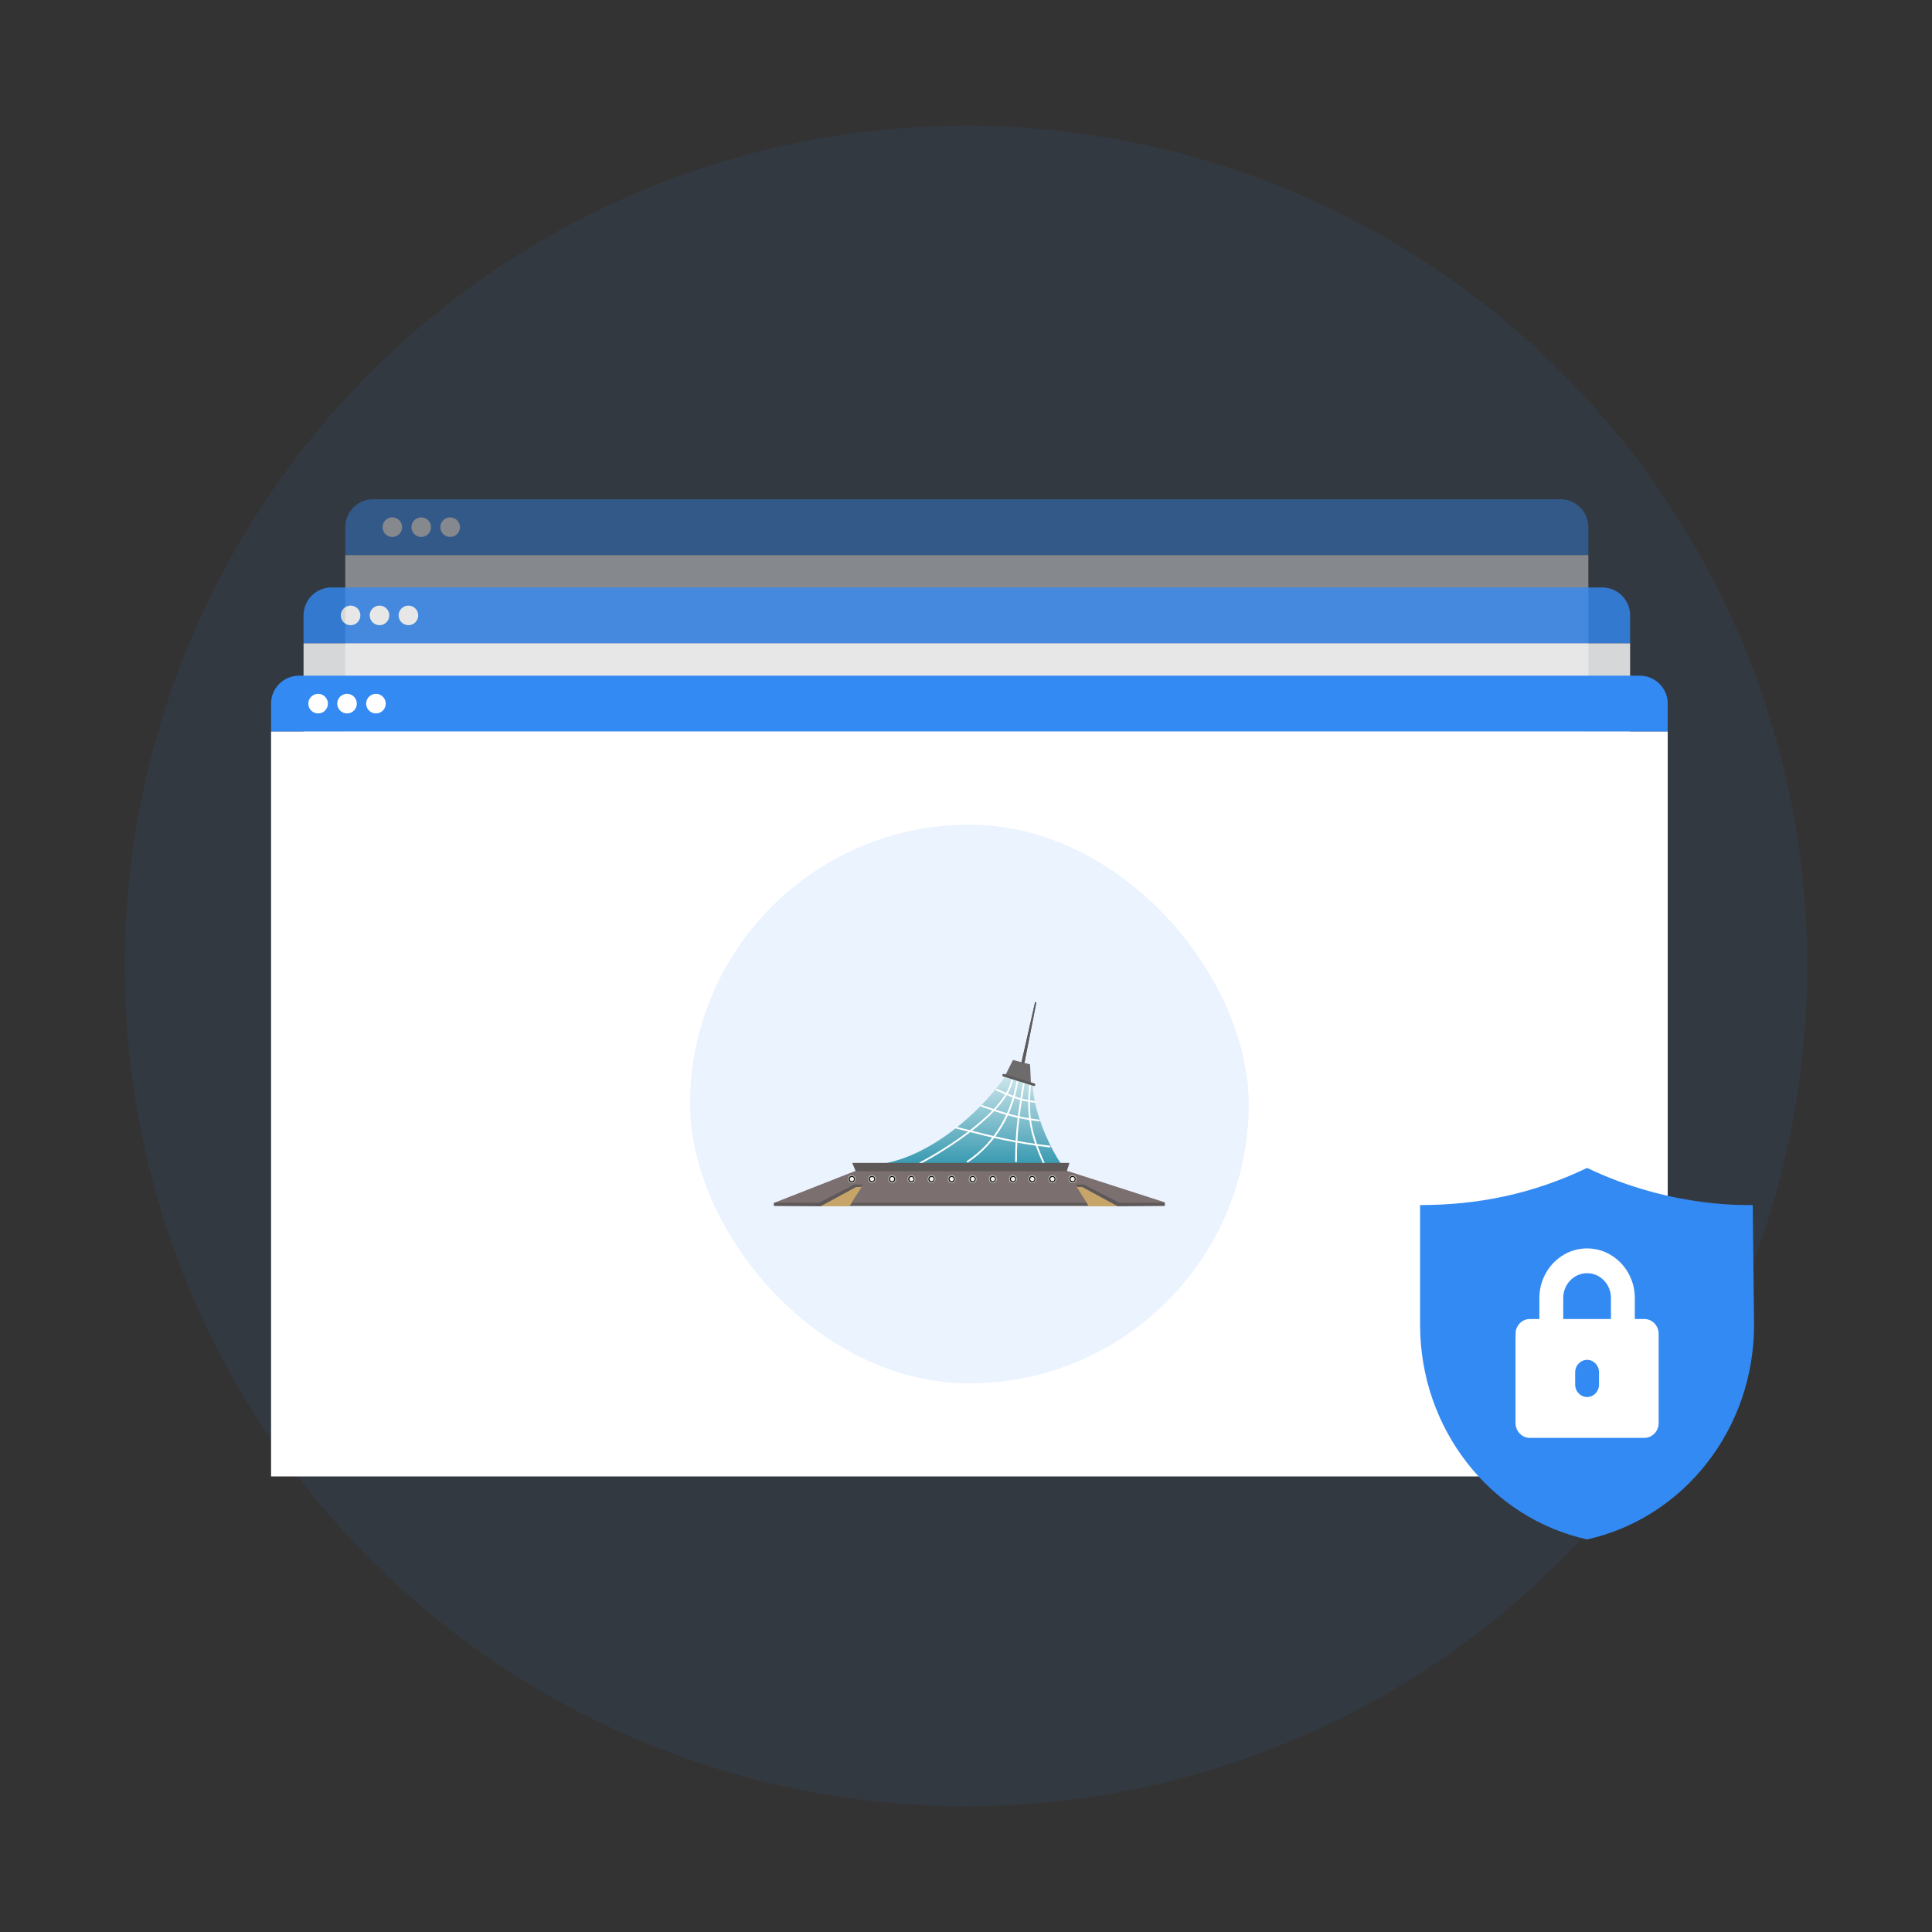 <?xml version="1.0" encoding="UTF-8"?>
<svg xmlns="http://www.w3.org/2000/svg" width="415" height="415" fill="none">
  <rect width="100%" height="100%" fill="#333333" stroke="none"/>
  <ellipse cx="180.704" cy="180.5" fill="#338AF3" opacity=".07" rx="180.704" ry="180.5" transform="matrix(-1 0 0 1 388.203 27)"></ellipse>
  <g opacity=".4">
    <path fill="#338AF3" d="M74.168 113.239a6 6 0 0 1 6-6h255.019a6 6 0 0 1 6 6v6H74.168v-6Z"></path>
    <circle cx="84.273" cy="113.239" r="2.105" fill="#fff"></circle>
    <circle cx="90.484" cy="113.239" r="2.105" fill="#fff"></circle>
    <circle cx="96.695" cy="113.239" r="2.105" fill="#fff"></circle>
    <path fill="#fff" d="M74.168 119.239h267.019v160H74.168z"></path>
    <circle cx="207.676" cy="199.239" r="60" fill="#F7D02E" opacity=".07"></circle>
    <g clip-path="url(#a)">
      <path fill="#959595" d="M244.993 174.049c.047.215.139.429.139.646.006 18.888.006 37.777.004 56.665 0 .129-.014.258-.023.389-4.633-.002-9.268.004-13.902-.01-3.189-.011-6.068-2.852-6.071-6.029-.008-17.161 0-34.321 0-51.482l.29-.035c6.358.008 12.715.019 19.073.021.162 0 .325-.106.487-.163l.003-.002Zm-9.921 16.398v-7.423h-4.871v7.423h4.871Zm.039 5.096h-4.923v7.367h4.923v-7.367Zm-4.948 19.869h4.919v-7.363h-4.919v7.363Z"></path>
      <path fill="#A24B33" d="M200.121 202.787c1.769-1.446 3.538-2.894 5.311-4.336.706-.575 1.422-1.135 2.204-1.758 1.346 1.073 2.702 2.15 4.054 3.233 2.679 2.146 5.356 4.294 8.037 6.438.117.094.267.15.4.223-.002 8.385-.004 16.768-.008 25.154l-5-.013v-9.939h-4.967v9.939c-1.664-.048-3.327-.095-4.991-.141v-9.834h-5.019v-5.037h4.94v-7.469h-4.94l-.021-6.462v.002Zm14.958 13.914v-7.406h-4.904v7.406h4.904Z"></path>
      <path fill="#777" d="M220.117 231.745c.002-8.385.006-16.769.009-25.154.004-10.486.006-20.969.012-31.454 0-.309.042-.617.065-.925l4.939.016c-.002 17.161-.01 34.321 0 51.482 0 3.177 2.881 6.018 6.071 6.029 4.633.014 9.269.008 13.902.01v4.952c-.204.017-.379.042-.552.042h-24.044c-.129 0-.258-.015-.389-.023l-.013-4.975Z"></path>
      <path fill="#B4B4B4" d="M175.117 216.674c1.181-.958 2.359-1.923 3.546-2.875.504-.406 1.085-.731 1.529-1.194.759-.789 1.65-.897 2.681-.889 4.078.039 8.157.01 12.234.006v20.011c-1.663 0-3.325-.003-4.99-.005v-9.933h-4.977v9.933l-5-.3v-9.679h-5l-.021-5.075h-.002Z"></path>
      <path fill="#893B20" d="M195.104 231.735v-20.011c.008-1.475 0-2.95.035-4.423.006-.273.113-.635.306-.794 1.54-1.26 3.111-2.483 4.671-3.716l.021 6.462v22.492c1.525 0 2.952.006 4.379-.006.215 0 .427-.094.64-.146 1.664.048 3.327.096 4.991.142h4.967l5 .012c.004 1.658.008 3.317.01 4.975-3.67.008-7.339.023-11.01.023-4.658 0-9.319-.013-13.977-.021-.013-1.662-.023-3.325-.035-4.987l.002-.002Z"></path>
      <path fill="#959595" d="m195.105 231.735.035 4.987-21.318.021h-3.698v-.875c0-4.869.008-9.738-.011-14.606-.002-.548.144-.911.596-1.242 1.488-1.092 2.942-2.227 4.408-3.346l.021 5.075v9.992c1.602 0 3.084.008 4.563-.015.148-.002.291-.193.437-.298l5 .3h4.977c1.663 0 3.325.005 4.99.005v.002Z"></path>
      <path fill="#777" d="M244.994 174.049c-.162.056-.325.163-.487.163-6.359 0-12.715-.011-19.073-.021.143-.208.26-.446.435-.623 2.921-2.933 5.848-5.86 8.781-8.781.173-.173.417-.277.629-.413.746.719 1.503 1.427 2.234 2.161 2.498 2.5 4.987 5.008 7.481 7.514Z"></path>
      <path fill="#5D5E60" d="M235.278 164.374c-.21.136-.454.24-.629.413-2.933 2.921-5.86 5.848-8.781 8.781-.177.177-.292.415-.436.623l-.289.033-4.94-.016c.669-.69 1.327-1.388 2.004-2.069 3.271-3.279 6.55-6.552 9.821-9.831.181-.182.313-.415.473-.634 1.002.975 1.89 1.838 2.777 2.698v.002Z"></path>
      <path fill="#91DFF6" d="M235.07 190.449h-4.871v-7.423h4.871v7.423ZM235.114 195.545v7.367h-4.923v-7.367h4.923ZM230.164 215.416v-7.363h4.919v7.363h-4.919ZM205.159 231.589c-.212.05-.425.144-.639.146-1.427.012-2.854.006-4.379.006v-9.986h5.018v9.834ZM215.119 231.732h-4.967v-9.939h4.967v9.939ZM200.141 216.718v-7.469h4.939v7.469h-4.939ZM215.08 216.701h-4.904v-7.406h4.904v7.406ZM180.137 231.428c-.146.105-.292.296-.438.298-1.479.023-2.96.015-4.562.015v-9.992h5v9.679ZM190.118 231.728h-4.977v-9.933h4.977v9.933Z"></path>
    </g>
  </g>
  <g opacity=".8">
    <path fill="#338AF3" d="M65.203 132.191a6 6 0 0 1 6-6h272.954a6 6 0 0 1 6 6v6H65.203v-6Z"></path>
    <circle cx="75.308" cy="132.191" r="2.105" fill="#fff"></circle>
    <circle cx="81.519" cy="132.191" r="2.105" fill="#fff"></circle>
    <circle cx="87.73" cy="132.191" r="2.105" fill="#fff"></circle>
    <path fill="#fff" d="M65.203 138.191h284.953v160H65.203z"></path>
    <circle cx="207.68" cy="218.191" r="60" fill="#F7D02E" opacity=".07"></circle>
    <path fill="#B4B4B4" d="M175.125 235.627c1.181-.959 2.358-1.923 3.546-2.875.504-.407 1.085-.732 1.529-1.194.758-.79 1.65-.898 2.681-.89 4.077.04 8.157.011 12.234.007v20.01c-1.663 0-3.325-.002-4.99-.004v-9.933h-4.977v9.933l-5-.3v-9.679h-5c-.006-1.692-.015-3.384-.021-5.075h-.002Z"></path>
    <path fill="#959595" d="m195.113 250.687.035 4.988-21.319.02h-3.697v-.875c0-4.868.008-9.737-.011-14.606-.002-.548.144-.91.596-1.241 1.487-1.092 2.942-2.228 4.408-3.346.007 1.691.015 3.383.021 5.075v9.991c1.602 0 3.083.009 4.563-.014.148-.002.291-.194.437-.298l5 .3h4.977c1.663 0 3.325.004 4.99.004v.002Z"></path>
    <path fill="#777" d="M245.002 193.002c-.163.056-.325.162-.488.162-6.358 0-12.714-.01-19.073-.021.144-.208.261-.445.436-.623 2.921-2.933 5.848-5.86 8.781-8.781.173-.173.417-.277.629-.412.746.718 1.502 1.427 2.234 2.16 2.497 2.5 4.987 5.008 7.481 7.515Z"></path>
    <path fill="#5D5E60" d="M235.286 183.327c-.21.135-.454.239-.629.412a2796.011 2796.011 0 0 0-8.781 8.781c-.178.178-.292.415-.436.623l-.289.034c-1.646-.007-3.294-.011-4.94-.017.669-.69 1.327-1.387 2.004-2.069 3.271-3.279 6.55-6.552 9.821-9.831.181-.181.312-.415.473-.633 1.002.975 1.889 1.837 2.777 2.698v.002Z"></path>
    <path fill="#91DFF6" d="M235.078 209.402h-4.871v-7.423h4.871v7.423ZM235.122 214.498v7.366h-4.923v-7.366h4.923ZM230.172 234.368v-7.362h4.919v7.362h-4.919ZM205.167 250.541c-.212.05-.425.144-.639.146-1.427.013-2.855.006-4.38.006v-9.985h5.019v9.833ZM200.148 235.67v-7.468h4.94v7.468h-4.94ZM215.088 235.654h-4.904v-7.406h4.904v7.406ZM180.145 250.381c-.146.104-.292.296-.438.298-1.479.023-2.96.014-4.562.014v-9.991h5v9.679ZM190.126 250.681h-4.978v-9.933h4.978v9.933Z"></path>
  </g>
  <path fill="#338AF3" d="M58.227 151.144a6 6 0 0 1 6-6h288a6 6 0 0 1 6 6v6h-300v-6Z"></path>
  <circle cx="68.332" cy="151.144" r="2.105" fill="#fff"></circle>
  <circle cx="74.543" cy="151.144" r="2.105" fill="#fff"></circle>
  <circle cx="80.754" cy="151.144" r="2.105" fill="#fff"></circle>
  <path fill="#fff" d="M58.227 157.144h300v160h-300z"></path>
  <rect width="120" height="120" x="148.227" y="177.144" fill="#338AF3" fill-opacity=".1" rx="60"></rect>
  <path fill="url(#b)" d="M227.837 249.89h-37.72c11.815-2.333 22.262-13.326 25.68-18.531l6.02 1.881c.452 6.848 4.202 13.953 6.02 16.65Z"></path>
  <path fill="#fff" fill-rule="evenodd" d="M209.511 242.325c-4.07 3.27-8.779 6.112-11.876 7.731l-.174-.333c3.08-1.611 7.768-4.44 11.814-7.691 2.024-1.625 3.882-3.352 5.298-5.081 1.419-1.732 2.381-3.45 2.637-5.057l.372.059c-.271 1.703-1.281 3.483-2.718 5.236-1.438 1.756-3.318 3.502-5.353 5.136ZM218.711 232.329c-1.06 6.665-4.64 13.357-10.9 17.436l-.206-.315c6.156-4.011 9.688-10.601 10.735-17.18l.371.059ZM219.929 233.725c-.938 5.869-1.498 9.373-1.498 15.882h-.376c0-6.54.564-10.069 1.502-15.939l.193-1.21.372.059-.193 1.208Z" clip-rule="evenodd"></path>
  <path fill="#fff" fill-rule="evenodd" d="M214.594 234.084c2.865 1.284 4.559 2.043 7.838 2.431l-.045.374c-3.337-.395-5.076-1.175-7.942-2.459l-.593-.266.154-.343.588.263ZM211.697 237.633c4.262 1.449 6.8 2.312 11.642 2.886l-.044.373c-4.882-.578-7.452-1.452-11.716-2.901l-.879-.299.12-.357.877.298ZM206.726 242.367c6.944 1.767 11.094 2.823 18.925 3.75l-.044.374c-7.856-.93-12.027-1.992-18.972-3.759l-1.432-.364.093-.365 1.43.364Z" clip-rule="evenodd"></path>
  <path fill="#fff" fill-rule="evenodd" d="M221.604 241.451c.443 2.53 1.33 5.076 2.834 8.456l-.343.153c-1.511-3.392-2.411-5.971-2.861-8.544-.451-2.573-.45-5.131-.169-8.48l.375.032c-.279 3.333-.279 5.855.164 8.383Z" clip-rule="evenodd"></path>
  <path fill="#7C6F6F" d="M229.156 251.489h-45.34l-17.496 6.875v.65h83.906v-.743l-21.07-6.782Z"></path>
  <path fill="#5E5959" d="m183.062 249.796.753 1.787h45.339l.565-1.787h-46.657ZM208.932 259.014H182.5l.564-.659h25.868v.659ZM166.227 258.355v.659l10.065.094 7.619-4.139h1.034l.471-.47-1.787-.094-7.714 3.95h-9.688Z"></path>
  <path fill="#C7A468" d="m185.323 254.593-2.822 4.421v.094h-6.208l7.619-4.139h1.035l.376-.376Z"></path>
  <path fill="#5E5959" d="M208.838 259.014h25.021l-.564-.659h-24.457v.659ZM250.133 258.355v.659l-10.065.094-7.619-4.139h-1.035l-.47-.47 1.787-.094 7.713 3.95h9.689Z"></path>
  <path fill="#C7A468" d="m231.036 254.593 2.822 4.421v.094h6.208l-7.619-4.139h-1.035l-.376-.376Z"></path>
  <path fill="#6D6B6C" d="m217.587 227.69-1.599 3.198 5.456 1.694-.188-3.951-3.669-.941Z"></path>
  <circle cx="182.968" cy="253.276" r=".847" fill="#B5B4B4"></circle>
  <path fill="#F3F1E3" d="M183.437 253.276a.47.47 0 1 1-.94 0 .47.47 0 0 1 .94 0Z"></path>
  <path fill="#000" fill-rule="evenodd" d="M183.626 253.276a.658.658 0 1 1-1.316 0 .658.658 0 0 1 1.316 0Zm-.659.47a.47.47 0 1 0 .001-.939.47.47 0 0 0-.001.939Z" clip-rule="evenodd"></path>
  <circle cx="195.761" cy="253.276" r=".847" fill="#B5B4B4"></circle>
  <path fill="#F3F1E3" d="M196.23 253.276a.47.47 0 1 1-.94 0 .47.47 0 0 1 .94 0Z"></path>
  <path fill="#000" fill-rule="evenodd" d="M196.418 253.276a.657.657 0 1 1-1.316 0 .658.658 0 1 1 1.316 0Zm-.658.47a.47.47 0 1 0 .001-.939.47.47 0 0 0-.001.939Z" clip-rule="evenodd"></path>
  <circle cx="208.933" cy="253.276" r=".847" fill="#B5B4B4"></circle>
  <path fill="#F3F1E3" d="M209.402 253.276a.47.47 0 1 1-.94 0 .47.47 0 0 1 .94 0Z"></path>
  <path fill="#000" fill-rule="evenodd" d="M209.59 253.276a.658.658 0 1 1-1.318 0 .658.658 0 0 1 1.318 0Zm-.658.47a.47.47 0 1 0 .001-.939.47.47 0 0 0-.001.939Z" clip-rule="evenodd"></path>
  <circle cx="221.725" cy="253.276" r=".847" fill="#B5B4B4"></circle>
  <path fill="#F3F1E3" d="M222.195 253.276a.47.47 0 1 1-.94 0 .47.47 0 0 1 .94 0Z"></path>
  <path fill="#000" fill-rule="evenodd" d="M222.383 253.276a.658.658 0 1 1-1.318 0 .658.658 0 0 1 1.318 0Zm-.658.47a.47.47 0 1 0 .001-.939.47.47 0 0 0-.001.939Z" clip-rule="evenodd"></path>
  <circle cx="187.3" cy="253.276" r=".847" fill="#B5B4B4"></circle>
  <path fill="#F3F1E3" d="M187.769 253.276a.47.47 0 1 1-.94 0 .47.47 0 0 1 .94 0Z"></path>
  <path fill="#000" fill-rule="evenodd" d="M187.958 253.276a.658.658 0 1 1-1.316 0 .658.658 0 0 1 1.316 0Zm-.659.47a.47.47 0 1 0 .001-.939.47.47 0 0 0-.001.939Z" clip-rule="evenodd"></path>
  <circle cx="200.093" cy="253.276" r=".847" fill="#B5B4B4"></circle>
  <path fill="#F3F1E3" d="M200.562 253.276a.47.47 0 1 1-.94 0 .47.47 0 0 1 .94 0Z"></path>
  <path fill="#000" fill-rule="evenodd" d="M200.751 253.276a.658.658 0 1 1-1.316 0 .658.658 0 0 1 1.316 0Zm-.659.47a.47.47 0 1 0 .001-.939.47.47 0 0 0-.001.939Z" clip-rule="evenodd"></path>
  <circle cx="213.257" cy="253.276" r=".847" fill="#B5B4B4"></circle>
  <path fill="#F3F1E3" d="M213.726 253.276a.47.47 0 1 1-.94 0 .47.47 0 0 1 .94 0Z"></path>
  <path fill="#000" fill-rule="evenodd" d="M213.915 253.276a.658.658 0 1 1-1.316 0 .658.658 0 0 1 1.316 0Zm-.659.47a.47.47 0 1 0 .001-.939.47.47 0 0 0-.001.939Z" clip-rule="evenodd"></path>
  <circle cx="226.05" cy="253.276" r=".847" fill="#B5B4B4"></circle>
  <path fill="#F3F1E3" d="M226.519 253.276a.47.47 0 1 1-.94 0 .47.47 0 0 1 .94 0Z"></path>
  <path fill="#000" fill-rule="evenodd" d="M226.708 253.276a.658.658 0 1 1-1.316 0 .658.658 0 0 1 1.316 0Zm-.659.47a.47.47 0 1 0 .001-.939.47.47 0 0 0-.001.939Z" clip-rule="evenodd"></path>
  <circle cx="191.624" cy="253.276" r=".847" fill="#B5B4B4"></circle>
  <path fill="#F3F1E3" d="M192.093 253.276a.47.47 0 1 1-.94 0 .47.47 0 0 1 .94 0Z"></path>
  <path fill="#000" fill-rule="evenodd" d="M192.282 253.276a.658.658 0 1 1-1.316 0 .658.658 0 0 1 1.316 0Zm-.659.47a.47.47 0 1 0 .001-.94.47.47 0 0 0-.001.94Z" clip-rule="evenodd"></path>
  <circle cx="204.417" cy="253.276" r=".847" fill="#B5B4B4"></circle>
  <path fill="#F3F1E3" d="M204.886 253.276a.47.47 0 1 1-.94 0 .47.47 0 0 1 .94 0Z"></path>
  <path fill="#000" fill-rule="evenodd" d="M205.075 253.276a.658.658 0 1 1-1.316 0 .658.658 0 0 1 1.316 0Zm-.659.47a.47.47 0 1 0 .001-.94.47.47 0 0 0-.001.94Z" clip-rule="evenodd"></path>
  <circle cx="217.589" cy="253.276" r=".847" fill="#B5B4B4"></circle>
  <path fill="#F3F1E3" d="M218.058 253.276a.47.47 0 1 1-.94 0 .47.47 0 0 1 .94 0Z"></path>
  <path fill="#000" fill-rule="evenodd" d="M218.247 253.276a.658.658 0 1 1-1.316 0 .658.658 0 0 1 1.316 0Zm-.659.47a.47.47 0 1 0 .001-.939.47.47 0 0 0-.001.939Z" clip-rule="evenodd"></path>
  <circle cx="230.382" cy="253.276" r=".847" fill="#B5B4B4"></circle>
  <path fill="#F3F1E3" d="M230.851 253.276a.47.47 0 1 1-.94 0 .47.47 0 0 1 .94 0Z"></path>
  <path fill="#000" fill-rule="evenodd" d="M231.04 253.276a.658.658 0 1 1-1.316 0 .658.658 0 0 1 1.316 0Zm-.659.47a.47.47 0 1 0 .001-.939.47.47 0 0 0-.001.939Z" clip-rule="evenodd"></path>
  <path fill="#5A5B5B" d="M219.66 228.405a.319.319 0 0 1-.205-.37l2.859-12.652a.14.14 0 0 1 .163-.106.14.14 0 0 1 .11.164l-2.511 12.726a.318.318 0 0 1-.416.238Z"></path>
  <path fill="#5A5B5B" d="M219.66 228.405a.319.319 0 0 1-.205-.37l2.859-12.652a.14.14 0 0 1 .163-.106.14.14 0 0 1 .11.164l-2.511 12.726a.318.318 0 0 1-.416.238Z"></path>
  <rect width="7.398" height=".564" x="215.402" y="230.606" fill="#5A5A5A" rx=".282" transform="rotate(17.391 215.402 230.606)"></rect>
  <path fill="#338AF3" d="M376.779 284.609c0 22.264-14.992 41.418-35.868 46.065-20.922-4.655-35.868-23.85-35.868-46.065v-25.757c12.429 0 24.175-2.375 35.868-7.978 18.575 8.899 35.173 7.896 35.579 7.98l.289 25.755Z"></path>
  <path fill="#fff" d="M348.598 288.114c-1.415 0-2.562-1.191-2.562-2.66v-6.65c0-2.933-2.298-5.32-5.124-5.32-2.825 0-5.124 2.387-5.124 5.32v6.65c0 1.469-1.147 2.66-2.562 2.66-1.415 0-2.562-1.191-2.562-2.66v-6.65c0-5.867 4.597-10.64 10.248-10.64 5.651 0 10.248 4.773 10.248 10.64v6.65c0 1.469-1.147 2.66-2.562 2.66Z"></path>
  <path fill="#fff" d="M356.283 286.518v19.152c0 1.763-1.376 3.192-3.074 3.192h-24.596c-1.698 0-3.074-1.429-3.074-3.192 0-20.879-.054-19.429.123-20.048.373-1.327 1.552-2.296 2.951-2.296h24.596c1.698 0 3.074 1.428 3.074 3.192Z"></path>
  <path fill="#338AF3" d="M340.914 300.084c-1.415 0-2.562-1.191-2.562-2.66v-2.66c0-1.469 1.147-2.66 2.562-2.66 1.415 0 2.562 1.191 2.562 2.66v2.66c0 1.469-1.147 2.66-2.562 2.66Z"></path>
  <defs>
    <linearGradient id="b" x1="208.977" x2="208.977" y1="231.359" y2="249.89" gradientUnits="userSpaceOnUse">
      <stop stop-color="#CBE5EB"></stop>
      <stop offset="1" stop-color="#399AB1"></stop>
    </linearGradient>
    <clipPath id="a">
      <path fill="#fff" d="M167.641 159.239h80v80h-80z"></path>
    </clipPath>
  </defs>
</svg>
